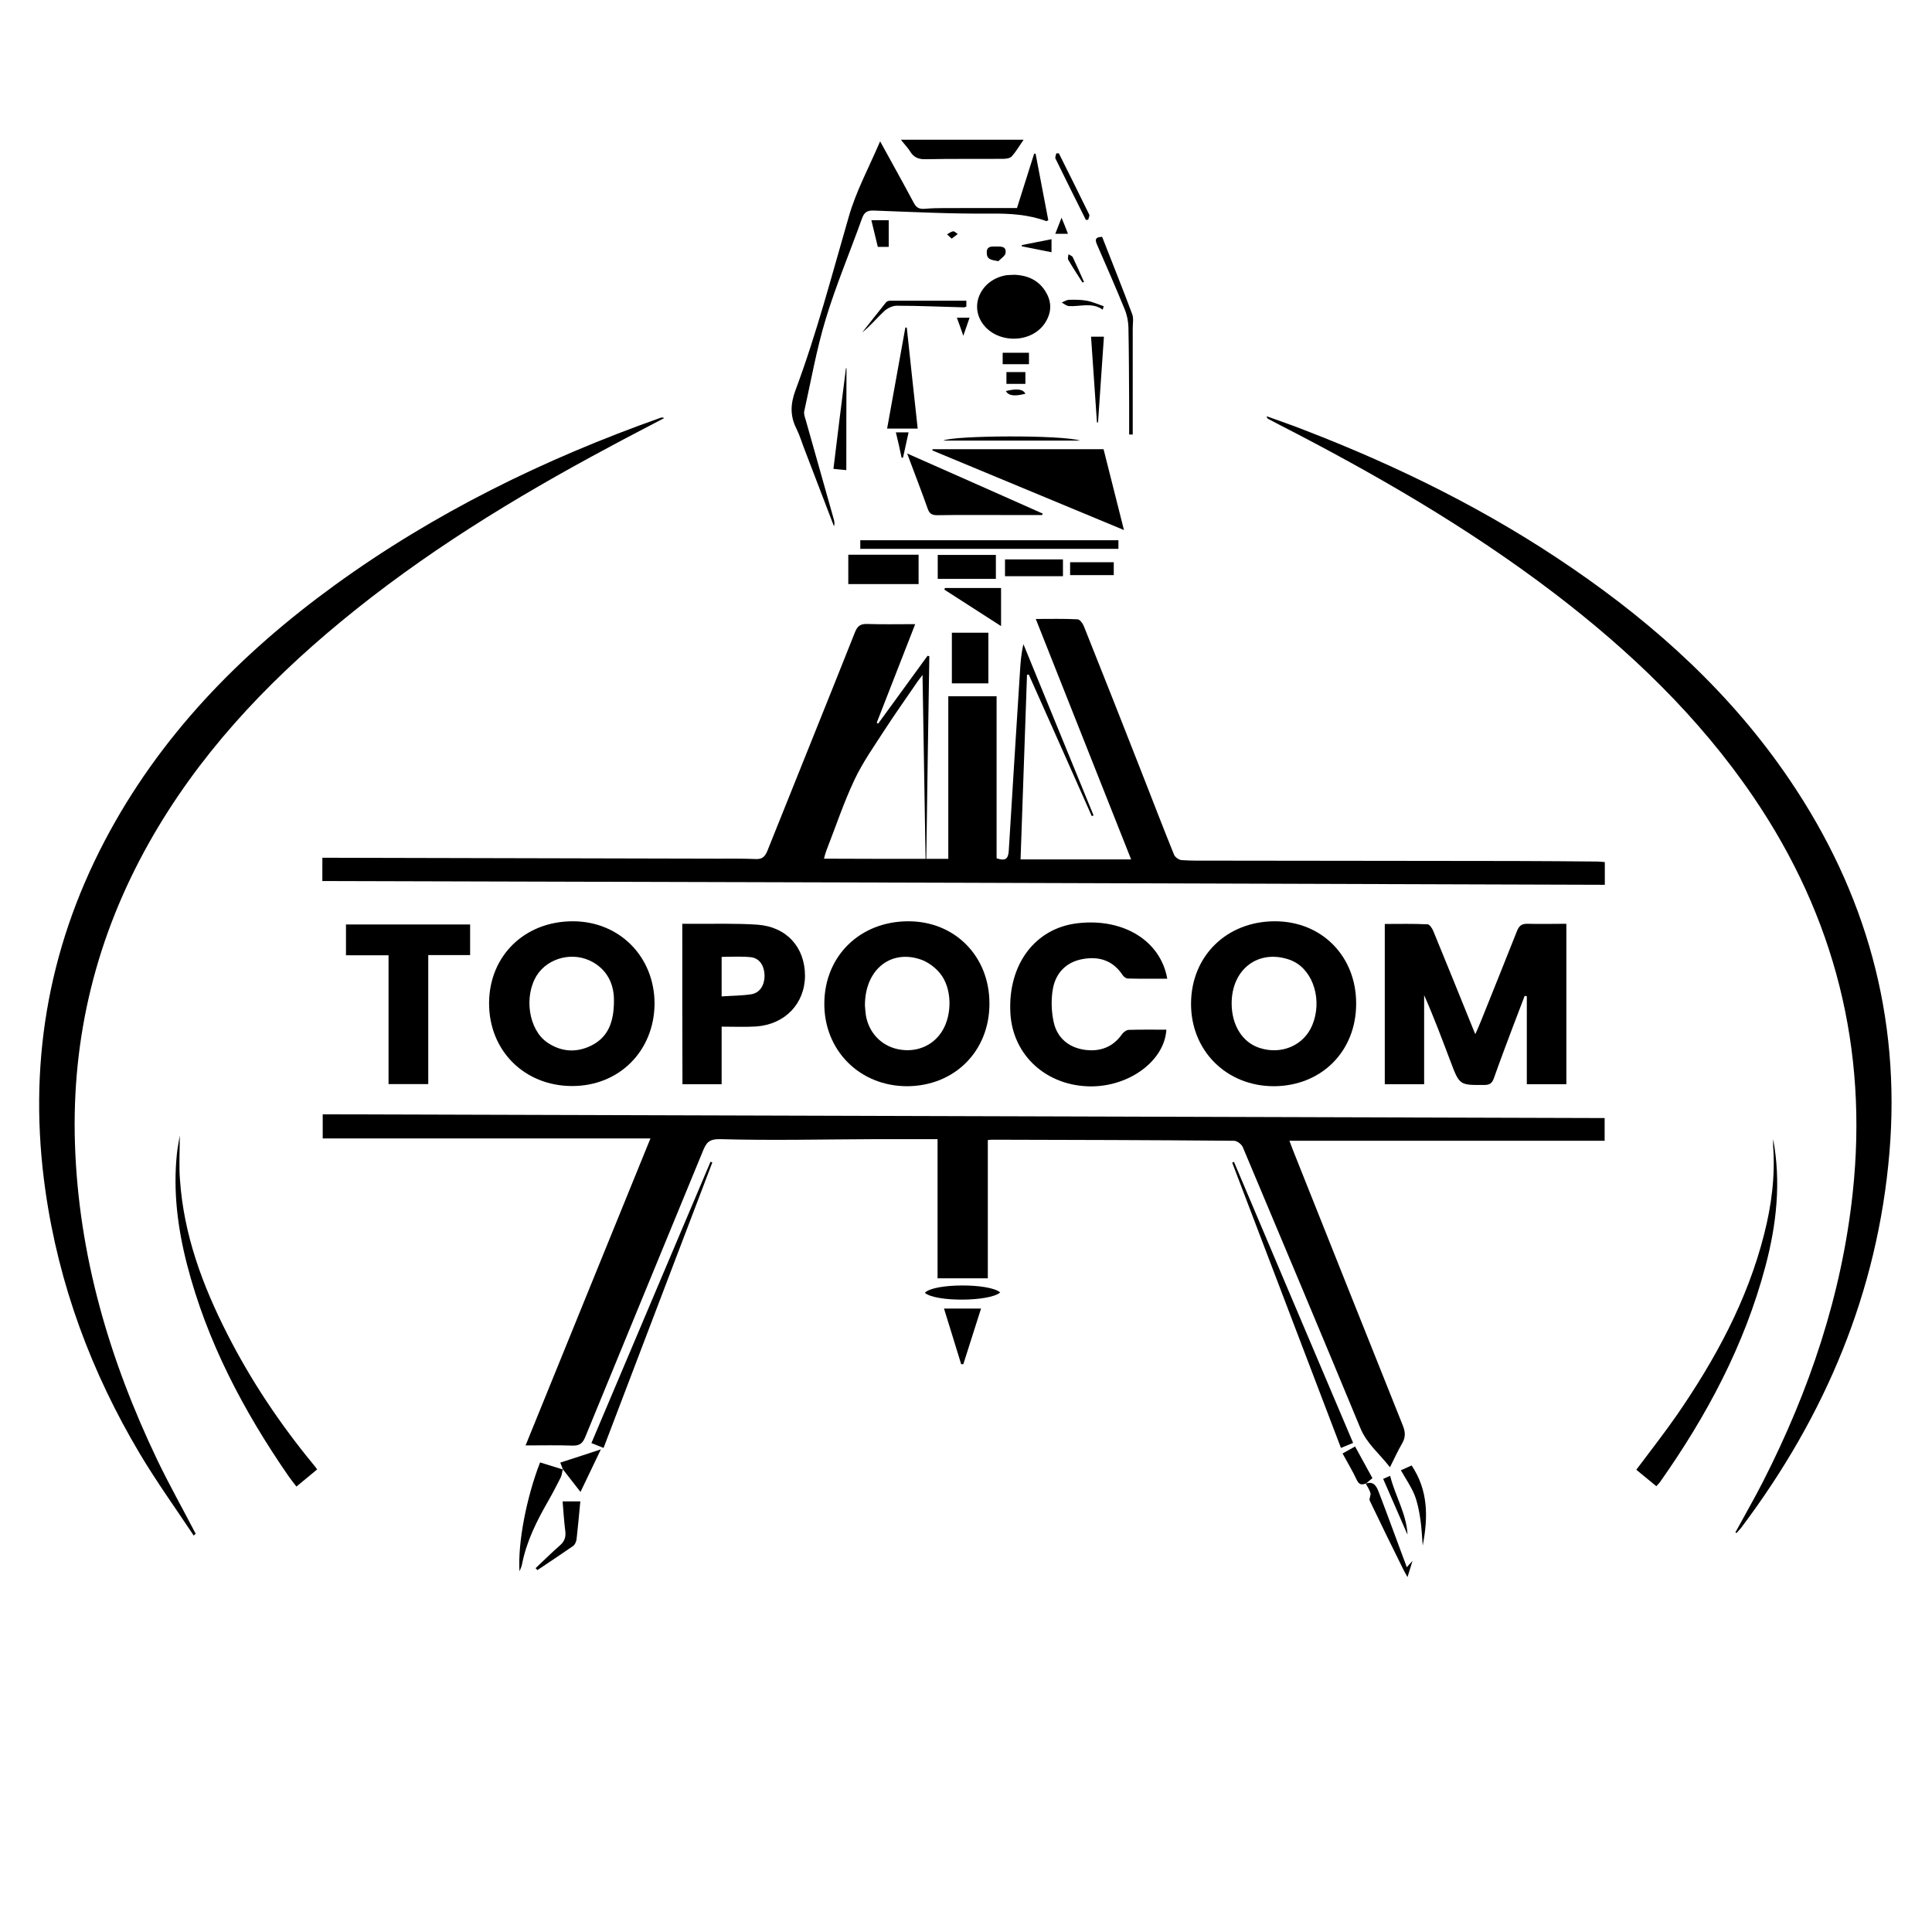 <svg xmlns="http://www.w3.org/2000/svg" xmlns:xlink="http://www.w3.org/1999/xlink" id="Calque_1" x="0px" y="0px" viewBox="0 0 1080 1080" style="enable-background:new 0 0 1080 1080;" xml:space="preserve"><path d="M897,625c0,4.5,0,8.4,0,12.7c-58.6,0-117,0-176.2,0c0.8,2.1,1.4,3.7,2,5.3c20.4,51.3,40.9,102.6,61.4,153.9 c1.4,3.5,1.6,6.4-0.3,9.8c-2.4,4.1-4.4,8.5-6.9,13.5c-5.9-7.6-13-13.2-16.6-22c-21.7-52.4-43.7-104.7-65.7-157 c-0.7-1.6-3.2-3.5-4.9-3.5c-45.1-0.4-90.2-0.5-135.3-0.6c-0.6,0-1.3,0.1-2.3,0.2c0,25.7,0,51.3,0,77.3c-9.4,0-18.5,0-28.1,0 c0-25.6,0-51.3,0-77.8c-12.2,0-23.8,0-35.4,0c-28.6,0.1-57.3,0.8-85.9,0c-6.6-0.2-8,2.1-9.9,6.7C371,696.8,349,750,327.2,803.2 c-1.5,3.7-3.2,5-7.2,4.9c-8.5-0.3-17-0.1-26.2-0.1c23.3-57.2,46.3-114,69.8-171.6c-61.6,0-122.2,0-183.2,0c0-4.7,0-8.7,0-13.5 C418.9,623.6,657.6,624.3,897,625z"></path><path d="M180.2,492.5c0-4.6,0-8.5,0-13c2.4,0,4.5,0,6.6,0c71.3,0.2,142.6,0.3,214,0.5c7.2,0,14.3-0.1,21.5,0.2 c3.6,0.2,5.2-1.1,6.6-4.4c16.3-40.8,32.8-81.5,49-122.3c1.4-3.5,3-4.8,6.8-4.7c8.6,0.3,17.3,0.1,26.9,0.1 c-7.5,19.3-14.5,37.2-21.5,55.1c0.3,0.2,0.5,0.3,0.8,0.5c9.2-12.6,18.4-25.3,27.6-37.9c0.3,0.1,0.7,0.1,1,0.2 c-0.6,37.6-1.2,75.3-1.7,113.3c4.2,0,7.9,0,12.3,0c0-30.2,0-60.4,0-90.9c9.2,0,17.8,0,27,0c0,30.2,0,60.5,0,90.6 c4.6,1.5,6.5,0.7,6.8-4.2c2-33.6,4.2-67.1,6.3-100.7c0.3-4.9,0.7-9.8,1.9-14.8c13.1,31.9,26.1,63.8,39.2,95.7 c-0.3,0.1-0.6,0.3-1,0.4c-11.7-26.4-23.4-52.7-35.2-79.1c-0.3,0-0.7,0.1-1,0.1c-1.2,34.2-2.4,68.4-3.6,103.2c20.9,0,41,0,61.8,0 c-17.7-44.6-35.4-89.2-53.3-134.4c8.2,0,15.8-0.2,23.4,0.2c1.3,0.1,2.9,2.3,3.5,3.9c10.9,27.2,21.6,54.4,32.3,81.7 c6,15.3,11.9,30.7,18.1,46c0.6,1.4,2.6,2.8,4.1,3c5.6,0.4,11.3,0.3,17,0.3c56.5,0.1,113,0.1,169.5,0.2c15.3,0,30.7,0.2,46,0.3 c1.3,0,2.6,0.2,4.2,0.3c0,4.1,0,8.1,0,12.7C658.1,493.8,419.4,493.1,180.2,492.5z M517.4,480.1c-0.6-34-1.1-67.7-1.7-102.8 c-1.8,2.4-2.8,3.6-3.6,4.9c-5.9,8.6-12,17.2-17.7,26c-5.8,9-12.1,17.9-16.7,27.6c-6.1,12.9-10.6,26.5-15.8,39.8 c-0.5,1.3-0.8,2.6-1.3,4.4C479.6,480.1,498,480.1,517.4,480.1z"></path><path d="M108.3,858.4c-10.1-15.2-20.8-30.1-30.1-45.7c-27.1-45.5-45.3-94.4-52.8-147c-9.8-68.7,0.8-134,33.1-195.6 c30.7-58.5,75.5-104.4,128.5-142.9c55.8-40.5,117-70.5,181.8-93.5c0.7-0.3,1.5-0.5,2.5,0c-10.4,5.5-20.8,10.8-31.1,16.4 c-52.8,28.2-103.7,59.4-150,97.7c-42.6,35.2-79.8,75.1-107,123.5c-29.3,52.2-43.2,108.2-41.3,168c2,62.5,19.3,121,46.1,177 c6.7,13.9,14.3,27.4,21.4,41.1C109,857.7,108.6,858,108.3,858.4z"></path><path d="M970.1,856.6c5.1-9.4,10.5-18.7,15.4-28.3c26-51,44.1-104.5,50.2-161.7c8.6-80.3-10-154-55.4-220.9 c-30.5-44.9-69.1-81.8-112-114.5c-48-36.5-100-66.5-153.6-94c-1.9-1-3.8-2-5.7-3c-0.4-0.2-0.8-0.6-0.9-1.5c7.1,2.6,14.3,5,21.3,7.8 c52.7,20.3,103,45.2,149.6,77.2c47.3,32.4,89.1,70.5,121.4,118.2c42.7,63,62.2,132.4,55.8,208.5c-6.6,77.8-35.8,146.9-82.4,209 c-0.9,1.3-2.1,2.4-3.1,3.6C970.5,856.8,970.3,856.7,970.1,856.6z"></path><path d="M875.6,516.4c0,30.2,0,59.8,0,89.7c-7.3,0-14.3,0-22.1,0c0-16.5,0-32.8,0-49.2c-0.4-0.1-0.8-0.1-1.2-0.2 c-2.1,5.5-4.2,11-6.3,16.5c-3.7,9.8-7.4,19.6-10.9,29.5c-1,2.8-2.3,3.8-5.3,3.8c-13.9,0.1-13.9,0.2-18.9-13 c-4.7-12.4-9.3-24.8-14.8-37.2c0,16.5,0,32.9,0,49.8c-7.6,0-14.7,0-22,0c0-29.7,0-59.3,0-89.6c8.1,0,16-0.2,23.9,0.2 c1.1,0,2.6,2.2,3.2,3.7c7.3,17.8,14.6,35.7,21.8,53.6c0.4,1.1,0.9,2.1,1.7,4.1c1.3-2.9,2.3-5.1,3.2-7.4c6.7-16.7,13.4-33.3,20-50 c1.2-3.1,2.6-4.4,6.1-4.3C861.1,516.6,868.2,516.4,875.6,516.4z"></path><path d="M319.7,607.1c-26.7-0.1-46.4-19.9-46.3-46.4c0.1-26.5,20-45.8,47-45.7c26,0.1,45.5,19.9,45.5,46.1 C365.7,587.5,346.1,607.2,319.7,607.1z M343.2,559.5c0.1-8.1-2.8-16.5-11.7-21.6c-10.8-6.2-25-2.7-31.4,7.3 c-7.4,11.8-4.6,30.5,5.9,37.6c7.8,5.3,16.3,5.8,24.7,1.6C340,579.7,343.2,571.2,343.2,559.5z"></path><path d="M758.1,561.1c0,26.6-19.4,46-46,46.1c-26.5,0-46.5-19.9-46.3-46.4c0.2-26.5,20-45.8,46.9-45.8 C738.9,515,758.2,534.6,758.1,561.1z M688.5,560.9c0,12.2,6,21.8,15.6,24.9c12.3,4,24.8-1.4,29.5-12.8c5.6-13.5,0.8-29.9-10.4-35.5 c-1-0.5-2.1-1-3.2-1.3C702.9,530.8,688.5,542.1,688.5,560.9z"></path><path d="M553.1,561.1c0,26.5-19.5,46-46,46.1c-26.5,0-46.5-20-46.3-46.4c0.2-26.5,20-45.8,47-45.8 C533.8,515,553.2,534.6,553.1,561.1z M483.5,562c0.1,1.1,0.2,3.3,0.5,5.4c1.6,9.8,8.5,17.1,17.9,19.1c10,2.1,19.5-1.7,24.7-10 c5.8-9.2,5.7-24.2-1.2-32.5c-2.8-3.4-7-6.5-11.2-7.8C497.5,530.8,483.5,542.3,483.5,562z"></path><path d="M652.5,547.1c-7.4,0-14.7,0.1-22-0.1c-1,0-2.4-1-3-2c-5.5-8.3-13.5-10.6-22.7-8.8c-8.8,1.7-14.6,7.7-16.2,16.4 c-1.1,6-0.9,12.7,0.4,18.7c1.9,8.7,8.1,14.1,17,15.5c8.7,1.3,16.1-1.3,21.3-8.8c0.8-1.1,2.5-2.3,3.8-2.3c7-0.2,13.9-0.1,20.9-0.1 c-1,17.2-20.3,31.6-41.9,31.7c-25,0-44.1-17.3-45.3-41.2c-1.4-27,13.9-47.3,37.6-50C628,513.1,648.8,525.9,652.5,547.1z"></path><path d="M381.4,516.4c2.2,0,4.1,0,6.1,0c12,0.1,24-0.3,35.9,0.5c16.4,1.2,26.6,12.7,26.6,28.6c-0.1,15.5-11.1,27.1-27.2,28.3 c-6.3,0.4-12.6,0.1-19.4,0.1c0,11,0,21.4,0,32.2c-7.6,0-14.7,0-21.9,0C381.4,576.2,381.4,546.6,381.4,516.4z M403.4,534.9 c0,7.3,0,14.3,0,22.1c5.8-0.4,11.3-0.4,16.6-1.2c4.8-0.8,7.4-5.1,7.4-10.4c-0.1-5.4-2.7-9.7-7.5-10.3 C414.5,534.5,409.1,534.9,403.4,534.9z"></path><path d="M217.2,534c-8.4,0-16,0-23.8,0c0-6,0-11.4,0-17.2c23.1,0,46.2,0,69.4,0c0,5.7,0,11.1,0,17.1c-7.7,0-15.3,0-23.4,0 c0,24.2,0,48,0,72.1c-7.6,0-14.6,0-22.2,0C217.2,582.3,217.2,558.6,217.2,534z"></path><path d="M628.3,296.3c-36.3-15.1-71.7-29.8-107.1-44.5c0-0.2,0.1-0.4,0.1-0.7c31.7,0,63.3,0,95.6,0 C620.6,265.7,624.3,280.4,628.3,296.3z"></path><path d="M492,79c6.6,12.1,12.8,23.1,18.7,34.2c1.5,2.9,3,3.8,6.5,3.5c7.1-0.6,14.3-0.3,21.5-0.4c9.8,0,19.5,0,29.8,0 c3.1-9.9,6.4-20.2,9.6-30.4c0.3,0,0.5,0,0.8,0c2.4,12.4,4.7,24.9,7.1,37.2c-0.6,0.3-0.9,0.5-1.1,0.5c-10.1-3.7-20.4-4.3-31.2-4.2 c-21.8,0.2-43.5-0.9-65.3-1.7c-3.5-0.1-5.2,0.8-6.5,4.3c-6.7,18.8-14.5,37.2-20.3,56.3c-5.1,16.8-8.2,34.3-12,51.5 c-0.4,1.6,0.4,3.6,0.9,5.3c5.2,18.4,10.4,36.8,15.6,55.2c0.3,1.2,0.6,2.4,0.1,3.9c-5.4-14.1-10.8-28.2-16.2-42.3 c-1.6-4-2.8-8.2-4.7-12.1c-3.7-7.2-3.5-13.9-0.6-21.7c11.8-31.6,20.3-64.3,29.7-96.7C478.4,107.2,485.7,93.7,492,79z"></path><path d="M991.2,636.8c4.5,24,1.9,47.7-4.3,71c-11.7,44.2-32.9,83.8-59.1,120.9c-0.5,0.6-1.1,1.2-1.9,2.1c-3.9-3.2-7.5-6.2-11.2-9.2 c7.7-10.3,15.4-20.1,22.5-30.3c21.6-31.3,39.6-64.3,49-101.5c4.1-16.1,6.2-32.4,5-49C991.1,639.4,991.2,638.1,991.2,636.8z"></path><path d="M177.3,821.4c-3.9,3.2-7.5,6.2-11.6,9.6c-1.7-2.2-3.2-4.1-4.6-6.1c-25.1-36.4-45.5-75.1-56.6-118.2 c-5.2-20.3-7.8-40.9-5.6-61.8c0.3-3,0.9-5.9,1.6-10.2c0,9.1-0.5,17,0.1,24.7c2.1,30.8,12.6,59.1,26.4,86.2 c13.3,26.2,29.6,50.5,48.3,73.2C175.9,819.5,176.5,820.3,177.3,821.4z"></path><path d="M567,153.6c7.7,0.3,14.1,3.2,18,10.3c3.2,5.8,2.6,11.5-1,16.9c-7.9,11.6-27.4,11.3-35.1-0.5c-7-10.7,0.3-24.5,14-26.5 C564.2,153.7,565.5,153.7,567,153.6z"></path><path d="M582.6,287.9c-7.7,0-15.5,0-23.2,0c-11.8,0-23.6-0.1-35.4,0.1c-2.9,0-4.4-0.7-5.4-3.6c-3.5-10-7.4-19.8-11.5-30.9 c26,11.5,50.9,22.5,75.8,33.6C582.7,287.3,582.7,287.6,582.6,287.9z"></path><path d="M625.2,302c0,1.6,0,3.5,0,4.8c-48.1,0-96,0-144.3,0c0-1.1,0-3.2,0-4.8C528.8,302,576.8,302,625.2,302z"></path><path d="M398.2,649.8c-20.2,53-40.4,106-60.8,159.6c-2.3-0.9-4.2-1.7-6.8-2.7c22.3-52.6,44.4-105,66.6-157.3 C397.5,649.5,397.8,649.7,398.2,649.8z"></path><path d="M756.4,806.6c-2.4,1-4.4,1.8-6.8,2.8C729.2,756,709,703,688.8,649.9c0.3-0.1,0.7-0.3,1-0.4 C711.9,701.7,734,753.9,756.4,806.6z"></path><path d="M474.2,310.1c13.1,0,26,0,39.3,0c0,5.3,0,10.7,0,16.4c-13,0-26,0-39.3,0C474.2,321.3,474.2,316,474.2,310.1z"></path><path d="M503.6,78.1c23.2,0,45.5,0,68.6,0c-2.4,3.5-4.2,6.6-6.6,9.3c-1,1.1-3.2,1.4-4.8,1.4c-14.5,0.1-28.9-0.1-43.4,0.2 c-3.9,0.1-6.6-1-8.6-4.3C507.5,82.6,505.7,80.8,503.6,78.1z"></path><path d="M532.1,382c0-9.4,0-18.6,0-28.3c6.8,0,13.5,0,20.4,0c0,9.4,0,18.7,0,28.3C545.8,382,539,382,532.1,382z"></path><path d="M513,239.6c-5.9,0-11.3,0-17.1,0c3.4-19,6.8-37.8,10.2-56.5c0.3,0,0.5,0,0.8,0C508.9,201.9,510.9,220.6,513,239.6z"></path><path d="M314.6,821.4c-0.4,1.5-0.5,3.2-1.2,4.6c-2.2,4.3-4.4,8.6-6.8,12.8c-6.5,11.3-12.3,22.8-14.8,35.7c-0.2,1.1-0.7,2.1-1.4,3.9 c-1-16,3.9-41.3,11.5-60.9c4.3,1.3,8.6,2.7,12.9,4L314.6,821.4z"></path><path d="M556.7,310.2c0,4.5,0,8.8,0,13.4c-10.7,0-21.4,0-32.5,0c0-4.4,0-8.7,0-13.4C535,310.2,545.6,310.2,556.7,310.2z"></path><path d="M528.2,328.7c10.5,0,21.1,0,31.4,0c0,6.8,0,13.4,0,21.3c-11.3-7.3-21.5-13.8-31.7-20.4C528.1,329.3,528.1,329,528.2,328.7z"></path><path d="M561.8,312.7c11,0,21.6,0,32.4,0c0,3.2,0,6.1,0,9.4c-10.8,0-21.4,0-32.4,0C561.8,318.9,561.8,316,561.8,312.7z"></path><path d="M537.3,762.6c-3.1-10.2-6.3-20.4-9.6-31.1c7,0,13.5,0,20.7,0c-3.3,10.4-6.6,20.8-9.9,31.1 C538.2,762.6,537.8,762.6,537.3,762.6z"></path><path d="M616.1,132.4c5.6,14.4,11.4,28.7,16.8,43.2c0.9,2.3,0.3,5.2,0.3,7.9c0,19.8,0,39.6,0,59.4c-0.7,0-1.3,0-2,0 c0-5.8,0-11.6,0-17.4c-0.1-14.2-0.1-28.3-0.4-42.5c-0.1-3.4-0.8-7-2.1-10.1c-4.9-12-10.1-23.9-15.3-35.8 C612.3,134.6,611.6,132.5,616.1,132.4z"></path><path d="M324.4,839.3c-0.7,7.3-1.3,14.3-2.1,21.2c-0.2,1.3-0.9,3-1.9,3.7c-6.6,4.6-13.3,9-20,13.5c-0.3-0.4-0.7-0.8-1-1.1 c4.6-4.3,9-8.7,13.7-12.8c2.5-2.2,3.3-4.6,2.9-7.9c-0.7-5.4-1-10.8-1.5-16.6C317.8,839.3,320.8,839.3,324.4,839.3z"></path><path d="M559.1,722.5c-6,5.2-36.1,5.4-42.1,0.2C521.8,717.3,553.3,717.2,559.1,722.5z"></path><path d="M763.4,829.4c4.5-1.7,6.1,1.5,7.3,4.6c4.6,11.9,8.9,23.9,13.4,35.9c0.7,1.9,1.5,3.9,2.3,6.2c0.9-1.1,1.6-1.8,3.2-3.5 c-1.1,3.5-1.8,5.8-2.8,9c-1-1.8-1.6-2.8-2.1-3.8c-6.4-12.9-12.8-25.9-19-38.9c-0.5-1.1,0.7-2.9,0.4-4.2c-0.5-1.9-1.7-3.6-2.6-5.3 L763.4,829.4z"></path><path d="M473.1,262.8c-2.7-0.3-4.6-0.4-7.2-0.7c2.3-19,4.6-37.6,7-56.3c0.1,0,0.2,0.1,0.3,0.1C473.1,224.7,473.1,243.4,473.1,262.8z "></path><path d="M314.7,821.5c-0.5-1.2-0.9-2.4-1.5-3.9c7.2-2.3,14.2-4.6,22.7-7.4c-4.1,8.5-7.6,15.9-11.4,23.8c-3.5-4.5-6.7-8.6-9.9-12.7 C314.6,821.4,314.7,821.5,314.7,821.5z"></path><path d="M603.8,246.3c-25.5,0-51,0-76.5,0C532.9,243.4,593.4,243,603.8,246.3z"></path><path d="M540.2,168.1c0,0.7,0,2,0,3.3c-0.6,0.2-1.1,0.5-1.6,0.4c-12.4-0.3-24.9-0.9-37.3-0.9c-2.4,0-5.3,1.4-7.1,3.1 c-4.1,3.8-7.7,8.3-12.2,11.8c4.4-5.6,8.8-11.2,13.3-16.8c0.4-0.5,1.4-0.9,2.2-0.9C511.5,168.1,525.6,168.1,540.2,168.1z"></path><path d="M613.2,236.1c-1.1-15.8-2.2-31.7-3.3-47.9c2.5,0,4.5,0,7.2,0c-1.1,16-2.2,32-3.3,48C613.6,236.2,613.4,236.1,613.2,236.1z"></path><path d="M598.2,321.5c0-2.4,0-4.7,0-7.2c8.2,0,16.1,0,24.4,0c0,2.3,0,4.5,0,7.2C614.8,321.5,606.7,321.5,598.2,321.5z"></path><path d="M783.1,821.9c2.5-1.1,4.4-2,6-2.7c9.3,13.9,9.3,28.9,6.2,44.8c-0.4-5.2-0.6-10-1.3-14.7c-0.7-4.7-1.6-9.4-3.3-13.7 C788.8,831,785.9,826.8,783.1,821.9z"></path><path d="M763.5,829.3c-2.2,0.8-3.7,0.8-5-1.9c-2.3-4.9-5.1-9.6-8-14.9c2.3-1.3,4.4-2.5,7-3.9c3.3,6,6.4,11.7,9.7,17.7 c-1.4,1.1-2.6,2.2-3.8,3.2C763.4,829.4,763.5,829.3,763.5,829.3z"></path><path d="M496.8,123.1c0,5.1,0,9.8,0,14.9c-2.2,0-4.3,0-6.1,0c-1.2-5.1-2.4-9.8-3.6-14.9C490.7,123.1,493.5,123.1,496.8,123.1z"></path><path d="M591.9,85.7c5.7,11.4,11.4,22.8,17,34.3c0.3,0.7-0.4,1.9-0.6,2.9c-0.4,0-0.9,0-1.3,0c-5.7-11.4-11.4-22.8-17-34.3 c-0.3-0.7,0.3-1.9,0.5-2.9C591,85.8,591.4,85.7,591.9,85.7z"></path><path d="M575.2,197.2c0,2.2,0,4.1,0,6.4c-4.9,0-9.6,0-14.7,0c0-2,0-4,0-6.4C565.2,197.2,570,197.2,575.2,197.2z"></path><path d="M773.2,826.7c1.2-0.5,2.2-1,3.9-1.7c2.8,11.3,9.2,21.3,9.7,32.9C782.4,847.7,777.9,837.5,773.2,826.7z"></path><path d="M562.6,208c3.7,0,7,0,10.6,0c0,2.2,0,4.3,0,6.6c-3.6,0-7,0-10.6,0C562.6,212.4,562.6,210.2,562.6,208z"></path><path d="M616.4,173.1c-6-4.3-12.6-1.6-18.9-2c-1.4-0.1-2.7-1.3-4-2c1.3-0.5,2.6-1.4,4-1.5c3.3-0.1,6.7-0.1,10,0.5 c3.2,0.6,6.3,2,9.5,3.1C616.8,171.9,616.6,172.5,616.4,173.1z"></path><path d="M558.1,146c-4-0.7-6.5-0.9-6.5-4.8c0-3.7,2.6-3.4,5.2-3.4c2.8,0,5.9-0.2,5.3,3.7C561.8,143.2,559.5,144.5,558.1,146z"></path><path d="M587.8,141c-5.9-1.2-11.2-2.2-16.6-3.3c0-0.2,0-0.4,0-0.7c5.4-1.1,10.8-2.1,16.6-3.3C587.8,136.2,587.8,138.3,587.8,141z"></path><path d="M500.8,241.7c2.5,0,4.6,0,7.1,0c-1.1,4.9-2.1,9.5-3.1,14.1c-0.3,0-0.5,0.1-0.8,0.1C503.1,251.3,502,246.7,500.8,241.7z"></path><path d="M605.1,157.9c-2.7-4.2-5.4-8.3-7.9-12.6c-0.5-0.8,0-2.1,0.1-3.2c0.8,0.6,2,0.9,2.4,1.7c2.2,4.6,4.2,9.2,6.3,13.9 C605.6,157.7,605.4,157.8,605.1,157.9z"></path><path d="M534.9,177.6c2.6,0,4.5,0,7.1,0c-1.1,3.2-2.1,6.1-3.5,10.1C537.1,183.7,536.1,180.8,534.9,177.6z"></path><path d="M573.2,220.1c-6.1,1.6-9.5,1.1-10.9-1.5C568.4,217.1,571.9,217.5,573.2,220.1z"></path><path d="M597,130.7c-2.5,0-4.6,0-7.1,0c1.1-2.9,2.2-5.5,3.5-9C594.8,125.1,595.9,127.7,597,130.7z"></path><path d="M532,133.4c-1.1-1-1.8-1.7-2.6-2.4c1.1-0.6,2.2-1.5,3.4-1.7c0.8-0.1,1.7,1,2.6,1.5C534.4,131.6,533.4,132.3,532,133.4z"></path><g></g><g></g><g></g><g></g><g></g><g></g><g></g><g></g><g></g><g></g><g></g><g></g><g></g><g></g><g></g></svg>